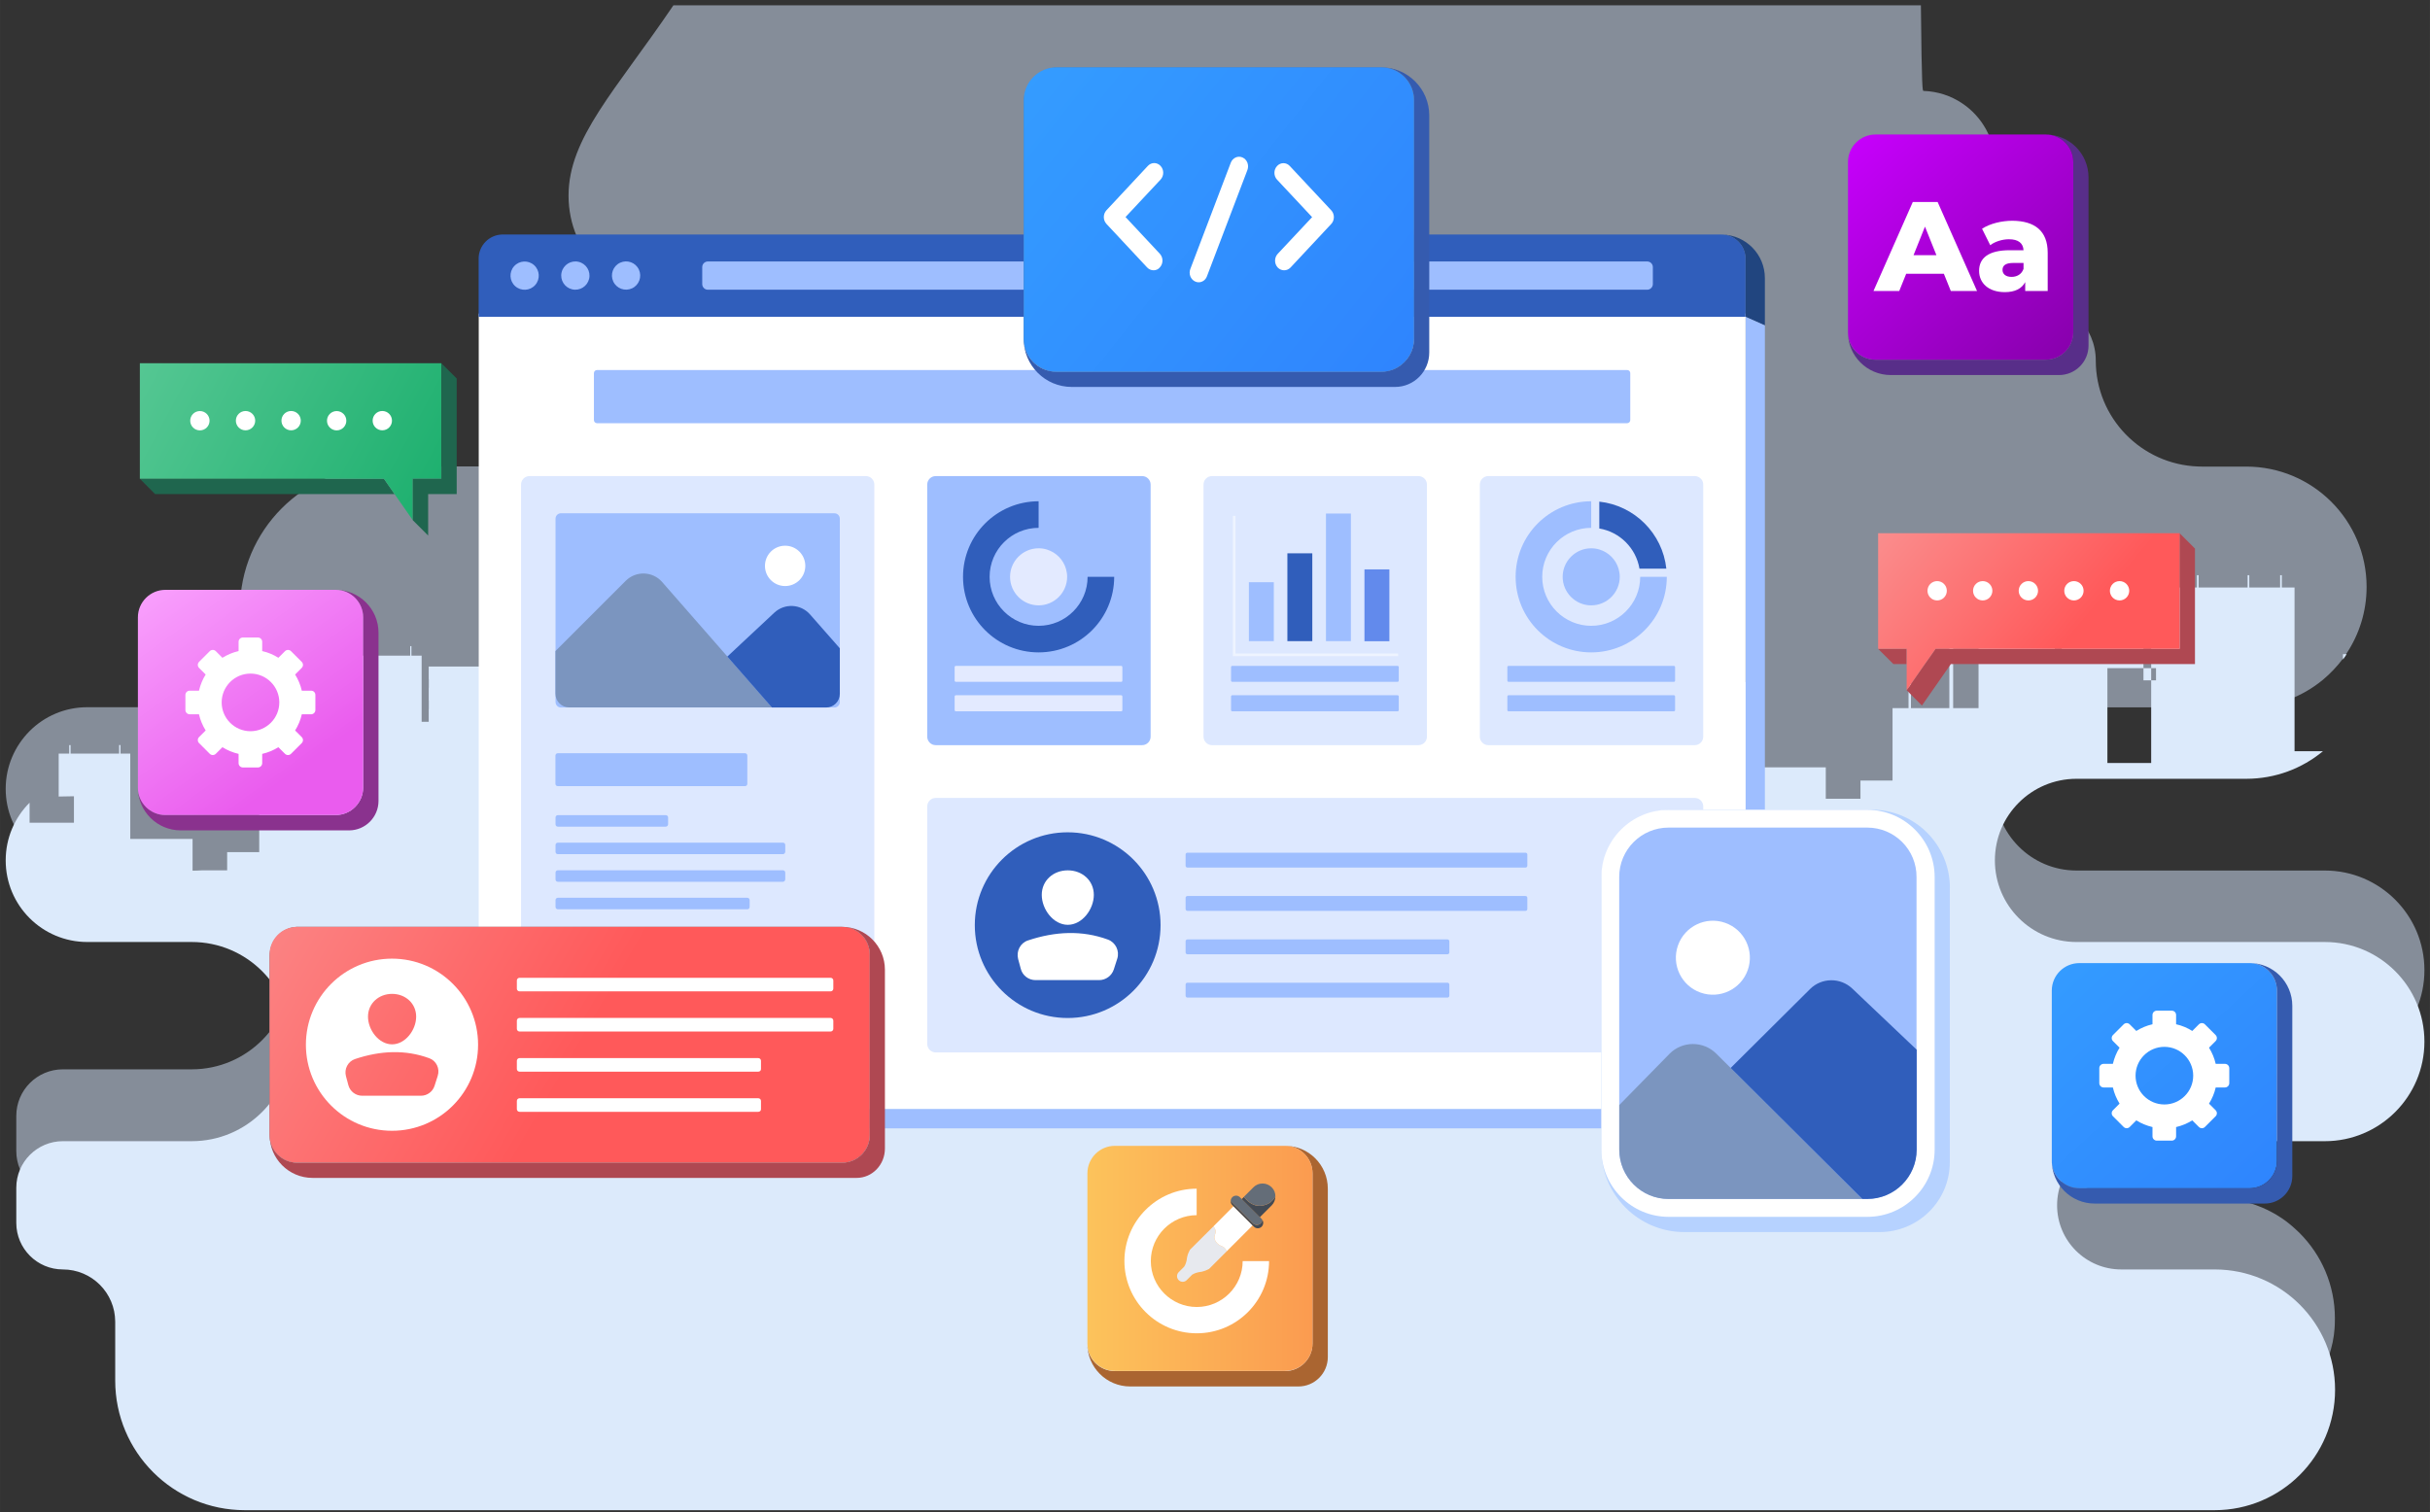 <svg xmlns="http://www.w3.org/2000/svg" xmlns:xlink="http://www.w3.org/1999/xlink" id="Layer_2" width="922.06mm" height="574mm" viewBox="0 0 2613.7 1627.1"><rect x="0" y="0" width="2613.7" height="1627.1" fill="#333333" stroke="none"/><defs><style>      .st0 {        fill: #646d78;      }      .st1 {        fill: #d8e9ff;      }      .st1, .st2 {        isolation: isolate;      }      .st1, .st3 {        opacity: .5;      }      .st4 {        fill: url(#linear-gradient2);      }      .st5 {        fill: #434a54;      }      .st6 {        fill: #7b95bf;      }      .st7 {        fill: #355baf;      }      .st8 {        fill: #fff;      }      .st9 {        fill: url(#linear-gradient1);      }      .st2 {        opacity: .35;      }      .st2, .st10 {        fill: #9ebeff;      }      .st11 {        fill: #305ebb;      }      .st12 {        fill: #dceafb;      }      .st13 {        fill: #1f664e;      }      .st14 {        fill: url(#linear-gradient7);      }      .st15 {        fill: #628aec;      }      .st16 {        fill: url(#linear-gradient4);      }      .st17 {        fill: #e3eaff;      }      .st18 {        fill: url(#linear-gradient5);      }      .st19 {        fill: url(#linear-gradient3);      }      .st20 {        fill: #b6d2ff;      }      .st21 {        fill: #e7e9ee;      }      .st22 {        fill: #8a328e;      }      .st23 {        fill: #21457f;      }      .st24 {        fill: #aa6531;      }      .st25 {        fill: url(#linear-gradient6);      }      .st26 {        fill: url(#linear-gradient);      }      .st27 {        fill: #af4852;      }      .st28 {        fill: #582e89;      }    </style><linearGradient id="linear-gradient" x1="321.28" y1="801.3" x2="16.17" y2="1222.14" gradientTransform="translate(0 1628.55) scale(1 -1)" gradientUnits="userSpaceOnUse"><stop offset="0" stop-color="#ea5cee"></stop><stop offset=".56" stop-color="#fbabff"></stop></linearGradient><linearGradient id="linear-gradient1" x1="1109.17" y1="1551.92" x2="1505.26" y2="1238.79" gradientTransform="translate(0 1628.55) scale(1 -1)" gradientUnits="userSpaceOnUse"><stop offset="0" stop-color="#349cff"></stop><stop offset="1" stop-color="#2f85fe"></stop></linearGradient><linearGradient id="linear-gradient2" x1="1989.15" y1="1494.17" x2="2214.79" y2="1246.34" gradientTransform="translate(0 1628.55) scale(1 -1)" gradientUnits="userSpaceOnUse"><stop offset="0" stop-color="#c900ff"></stop><stop offset="1" stop-color="#8900ae"></stop></linearGradient><linearGradient id="linear-gradient3" x1="1169.61" y1="274.64" x2="1411.81" y2="274.64" gradientTransform="translate(0 1628.55) scale(1 -1)" gradientUnits="userSpaceOnUse"><stop offset="0" stop-color="#fcc35b"></stop><stop offset="1" stop-color="#fb9b50"></stop></linearGradient><linearGradient id="linear-gradient4" x1="2209.79" y1="599.84" x2="2436.97" y2="352.62" xlink:href="#linear-gradient1"></linearGradient><linearGradient id="linear-gradient5" x1="159.98" y1="1257.16" x2="464.96" y2="1094.11" gradientTransform="translate(0 1628.55) scale(1 -1)" gradientUnits="userSpaceOnUse"><stop offset="0" stop-color="#55c793"></stop><stop offset="1" stop-color="#1eb06f"></stop></linearGradient><linearGradient id="linear-gradient6" x1="222.54" y1="730.89" x2="622.62" y2="498.71" gradientTransform="translate(0 1628.55) scale(1 -1)" gradientUnits="userSpaceOnUse"><stop offset="0" stop-color="#fa9090"></stop><stop offset="1" stop-color="#ff595a"></stop></linearGradient><linearGradient id="linear-gradient7" x1="2042.38" y1="1101.57" x2="2228.19" y2="944.55" xlink:href="#linear-gradient6"></linearGradient></defs><g><path class="st1" d="M2545.51,631.52c0,26.4-7.9,50.8-21.4,71.3-1.3,2-2.6,3.9-4,5.8-6.3,8.4-13.5,16-21.5,22.7-22.5,18.6-51.2,29.7-82.6,29.7h-182.5c-24.3,0-46.2,9.8-62.1,25.7-15.9,15.9-25.7,37.8-25.7,62.1,0,48.5,39.3,87.8,87.8,87.8h267.1c29.6,0,56.3,12,75.7,31.4s31.4,46.2,31.4,75.8c0,59.1-48,107.1-107.1,107.1h-219c-19,0-36.3,7.7-48.8,20.2s-20.2,29.7-20.2,48.8c0,38.1,30.9,69,69,69h100.5c1.8,0,3.7,0,5.5.1h1.1c1.7.1,3.4.2,5.1.3.2,0,.3,0,.5.1,1.9.2,3.8.4,5.8.7,2,.3,3.9.6,5.8.9h.1c1.6.3,3.2.7,4.8,1,1.2.3,2.5.5,3.7.9,1,.2,1.9.5,2.9.8,2.1.6,4.2,1.2,6.2,1.9.9.3,1.7.6,2.6.9,2.3.8,4.5,1.7,6.7,2.6,1.8.8,3.6,1.6,5.3,2.4s3.3,1.6,4.9,2.5c.8.4,1.6.9,2.4,1.3.9.5,1.9,1.1,2.8,1.6.5.3,1.1.7,1.6,1,1.4.8,2.8,1.7,4.1,2.6.2.1.4.2.6.4,1.5,1,3,2.1,4.5,3.2.4.3.8.6,1.1.9,1.2.9,2.3,1.8,3.4,2.7.7.5,1.4,1.1,2,1.7.6.5,1.2,1,1.8,1.6.8.6,1.5,1.3,2.2,2,1.3,1.2,2.6,2.4,3.9,3.7,23.4,23.4,37.9,55.8,37.9,91.6,0,1.9,0,3.8-.1,5.7v.9c-.1,3.3-.4,6.4-.8,9.6v.2c-.1.8-.2,1.6-.3,2.4-.7,4.8-1.6,9.5-2.9,14-.2.8-.4,1.6-.7,2.4-.3,1.1-.6,2.2-.9,3.3-.3.8-.5,1.7-.8,2.5-1.7,5.2-3.8,10.2-6.1,15.1-.7,1.4-1.4,2.8-2.1,4.2-.7,1.4-1.4,2.7-2.2,4-.3.5-.6,1-.9,1.5-.8,1.3-1.6,2.6-2.4,3.9,0,0,0,.1-.1.1-1,1.6-2,3.1-3,4.6-.1.2-.3.4-.4.5-2,2.8-4.2,5.6-6.4,8.3-1.2,1.4-2.4,2.8-3.6,4.1-1.2,1.4-2.5,2.7-3.8,4s-2.6,2.6-4,3.8c-5.4,5-11.2,9.5-17.4,13.5-.2.1-.4.3-.7.4-1.2.8-2.5,1.6-3.8,2.3-1.9,1.1-3.8,2.2-5.8,3.2-1.4.7-2.7,1.4-4.1,2.1-1.9.9-3.8,1.7-5.7,2.6-1.5.6-3,1.2-4.6,1.8-1.6.6-3.1,1.2-4.7,1.7-.7.2-1.3.4-2,.6-3.5,1.1-7.1,2.1-10.8,2.9-1.4.3-2.9.6-4.3.9h-.3c-1.9.4-3.8.7-5.8.9-1.9.3-3.8.5-5.7.7-.2,0-.4,0-.7.1-1.7.1-3.3.3-5,.3h-1.1c-1.8.1-3.7.1-5.5.1H263.31c-77,0-139.4-62.4-139.4-139.4v-63.3c0-15.5-6.3-29.6-16.5-39.8-10.2-10.2-24.3-16.5-39.8-16.5-27.7,0-50.1-22.5-50.1-50.1v-37.8c0-27.7,22.5-50.1,50.1-50.1h138.6c29.6,0,56.3-12,75.7-31.4s31.4-46.1,31.4-75.7c0-59.2-48-107.2-107.1-107.2h-112.3c-24.2,0-46.2-9.8-62.1-25.7-15.9-15.6-25.7-37.5-25.7-61.8s9.9-46.2,25.7-62.1c15.9-15.9,37.8-25.7,62-25.7h58.8c29.1,0,55.5-11.8,74.6-30.9,19-19.1,30.9-45.4,30.9-74.6,0-84.8,68.8-153.6,153.6-153.6h491.9c24.7,0,47-10,63.2-26.1,16.2-16.2,26.1-38.5,26.1-63.2,0-49.3-40-89.3-89.3-89.3h-179.4c-31.1,0-59.3-12.6-79.7-33s-33-48.6-33-79.7c0-62.3,50.5-112.8,112.8-204.8h1341.8c.9,92,1.8,92,2.8,92.1,15.3.5,29.6,5.3,41.5,13.3,21.5,14.3,35.6,38.8,35.6,66.6v101.9c0,12.1,4.9,23,12.8,30.9,7.9,7.9,18.8,12.8,30.9,12.8,17.8,0,34,7.2,45.6,18.9,11.7,11.7,18.9,27.8,18.9,45.7,0,61.7,49,111.9,110.2,114,1.3,0,2.6.1,3.9.1h47.7c71.5,0,129.5,57.9,129.5,129.5Z"></path><path class="st12" d="M2468.01,808.22h30.6c-22.5,18.6-51.2,29.7-82.6,29.7h-182.5c-24.3,0-46.2,9.8-62.1,25.7-15.9,15.9-25.7,37.8-25.7,62.1,0,48.5,39.3,87.8,87.8,87.8h267.1c29.6,0,56.3,12,75.7,31.4s31.4,46.2,31.4,75.8c0,59.1-48,107.1-107.1,107.1h-219c-19,0-36.3,7.7-48.8,20.2s-20.2,29.7-20.2,48.8c0,38.1,30.9,69,69,69h100.5c35.8,0,68.2,14.5,91.6,37.9,23.4,23.4,37.9,55.8,37.9,91.6,0,71.5-58,129.5-129.5,129.5H263.31c-77,0-139.4-62.4-139.4-139.4v-63.3c0-15.5-6.3-29.6-16.5-39.8-10.2-10.2-24.3-16.5-39.8-16.5-27.7,0-50.1-22.5-50.1-50.1v-37.8c0-27.7,22.5-50.1,50.1-50.1h138.6c29.6,0,56.3-12,75.7-31.4s31.4-46.1,31.4-75.7c0-59.2-48-107.2-107.1-107.2h-112.3c-24.2,0-46.2-9.8-62.1-25.7-15.9-15.9-25.7-37.8-25.7-62.1s9.8-46.2,25.7-62.1v21.6h47.7v-28.5l-16.4.3v-46.2h11.3v-9.1h1.5v9.1h52.2v-9.2h1.5v9.2h10.5v91.8h67v33.8h37.2v-19.6h34.5v-77.9h17.2v-36.3h2.6v36.3h41.5v-68.1h4.1v68.1h27.3v-.9h0v-8.6h0v-8.2h0v-13.6h0v-8.7h0v-13.6h0v-8.7h0v-13.6h0v-9.4h0v-13.6h0v-12h0v-13.6h0v-9h8.1v-10.2h1.3v10.2h60.3v-10.2h1.3v10.2h11v71.2h7.7-.1v-13.6h.1v-9.4h-.1v-13.6h.1v-9.3h-.1v-13.6h85.8c.7.4,1.3.7,2,1.1v90.8h13.5v-13.1h154.3v102h47.2v-188.8h10.2v-13.2h1.8v13.2h37.2v-13.2h1.8v13.2h52.7v-13.2h1.8v13.2h33.2v-13.2h1.8v13.2h13.7v176.1h52.1v-28.5l61.4.3v-46.2h12.4v-9.1h1.6v9.1h56.9v-9.2h1.6v9.2h11.4v91.8h73.1v33.8h40.7v-19.6h37.7v-77.9h18.8v-36.3h2.8v36.3h45.1v-68.1h4.4v68.1h51.5v-120.1h141.5v102h43.2v-188.7h9.4v-13.2h1.7v13.2h34.1v-13.2h1.7v13.2h48.3v-13.2h1.7v13.2h30.4v-13.2h1.7v13.2h12.5v176.1h47.7v-28.5l56.3.3v-46.2h11.3v-9.1h1.5v9.1h52.2v-9.2h1.5v9.2h10.5v91.8h67v33.8h37.3v-19.6h34.5v-77.9h17.2v-36.3h2.6v36.3h41.3v-68.1h4.1v68.1h27.3v-.9h0v-8.7h0v-8.2h0v-13.6h0v-8.7h0v-13.6h0v-8.7h0v-13.6h0v-9.4h0v-13.6h0v-12h0v-13.5h0v-9h8.1v-10.2h1.3v10.2h60.3v-10.2h1.3v10.2h11v71.2h7.7-.1v-13.6h.1v-9.4h-.1v-13.6h.1v-9.3h-.1v-13.6h85.8c.7.4,1.3.7,2,1.1v90.8h13.5v-13.1h-52.3v102h47.1v-188.8h10.2v-13.2h1.8v13.2h37.2v-13.2h1.8v13.2h52.7v-13.2h1.8v13.2h33.2v-13.2h1.8v13.2h13.7v176.1h0Z"></path><path class="st12" d="M2524.11,703.82c-1.3,2-2.6,3.9-4,5.8v-5.8h4Z"></path></g><g><g><path class="st23" d="M1898.31,299.22v50.9l-20.9-9.2v-62.5c0-13.9-10.9-25.2-24.6-26,25.3.7,45.5,21.4,45.5,46.8Z"></path><path class="st10" d="M1898.31,350.12v811.2c0,29.1-23.4,52.7-52.3,52.7H587.21c-39.1,0-70.9-31-72.4-69.7.7,13.2,6.3,25,15,33.7,9.3,9.3,22.2,15.1,36.5,15.1h1259.6c28.4,0,51.5-23.1,51.5-51.5V340.82l20.9,9.3Z"></path><g><path class="st8" d="M1877.51,337.32v804.2c0,28.5-23.1,51.5-51.5,51.5H566.41c-28.5,0-51.5-23.1-51.5-51.5V337.32h1362.6Z"></path><g><path class="st11" d="M1877.51,278.32v62.5H514.81v-63.3c.4-13.7,11.4-24.7,25-25.2h1311.6c14.4,0,26.1,11.7,26.1,26Z"></path><circle class="st10" cx="564.29" cy="296.59" r="15.2" transform="translate(-33.01 519.34) rotate(-48.18)"></circle><circle class="st10" cx="618.86" cy="296.52" r="15.2" transform="translate(190.05 832.27) rotate(-76.93)"></circle><circle class="st10" cx="673.39" cy="296.49" r="15.2" transform="translate(-62.26 309.76) rotate(-24.8)"></circle><path class="st10" d="M1771.71,311.72h-1010.3c-3.4,0-6.1-2.7-6.1-6.1v-18.2c0-3.4,2.7-6.1,6.1-6.1h1010.3c3.4,0,6.1,2.7,6.1,6.1v18.2c0,3.4-2.8,6.1-6.1,6.1Z"></path></g><path class="st2" d="M1294.51,792.52v-271.2c0-5,4.1-9.1,9.1-9.1h222.1c5,0,9.1,4.1,9.1,9.1v271.3c0,5-4.1,9.1-9.1,9.1h-222.1c-5,0-9.1-4.1-9.1-9.2Z"></path><rect class="st10" x="1343.31" y="626.42" width="26.8" height="63.4"></rect><rect class="st11" x="1384.71" y="595.32" width="26.8" height="94.5"></rect><rect class="st10" x="1426.21" y="552.52" width="26.8" height="137.3"></rect><rect class="st15" x="1467.61" y="612.62" width="26.8" height="77.3"></rect><g class="st3"><polygon class="st8" points="1503.81 706.02 1326.11 706.02 1326.11 555.02 1328.92 555.02 1328.92 703.12 1503.81 703.12 1503.81 706.02"></polygon></g><path class="st10" d="M1503.21,733.62h-177.8c-.7,0-1.3-.6-1.3-1.3v-14.6c0-.7.6-1.3,1.3-1.3h177.8c.7,0,1.3.6,1.3,1.3v14.6c0,.7-.6,1.3-1.3,1.3Z"></path><path class="st10" d="M1503.21,765.32h-177.8c-.7,0-1.3-.6-1.3-1.3v-14.7c0-.7.6-1.3,1.3-1.3h177.8c.7,0,1.3.6,1.3,1.3v14.7c0,.7-.6,1.3-1.3,1.3Z"></path><path class="st2" d="M931.31,1132.32h-361.8c-5,0-9.1-4.1-9.1-9.1v-601.9c0-5,4.1-9.1,9.1-9.1h361.8c5,0,9.1,4.1,9.1,9.1v601.9c0,5-4.1,9.1-9.1,9.1Z"></path><g><path class="st10" d="M603.41,761.22h294c3.3,0,5.9-2.6,5.9-5.9v-197.2c0-3.3-2.6-5.9-5.9-5.9h-294c-3.3,0-5.9,2.6-5.9,5.9v197.1c0,3.3,2.6,6,5.9,6Z"></path><circle class="st8" cx="844.48" cy="608.84" r="21.7"></circle><path class="st6" d="M830.31,761.12h-218.1c-8.2,0-14.8-6.6-14.8-14.8v-45.8l75.6-75.6c11-11,29-10.4,39.2,1.3l70.1,80.1,48,54.8Z"></path><path class="st11" d="M903.31,697.52v48.9c0,8.2-6.6,14.8-14.8,14.8h-58.2l-48-54.8,50.5-47.2c11.1-10.4,28.5-9.5,38.5,1.9l32,36.4Z"></path></g><path class="st10" d="M801.31,845.82h-201.4c-1.4,0-2.5-1.1-2.5-2.5v-30.4c0-1.4,1.1-2.5,2.5-2.5h201.4c1.4,0,2.5,1.1,2.5,2.5v30.4c0,1.4-1.1,2.5-2.5,2.5Z"></path><path class="st10" d="M716.01,889.42h-116c-1.4,0-2.5-1.1-2.5-2.5v-7.4c0-1.4,1.1-2.5,2.5-2.5h116.1c1.4,0,2.5,1.1,2.5,2.5v7.4c-.1,1.4-1.2,2.5-2.6,2.5Z"></path><path class="st10" d="M842.01,919.02h-242c-1.4,0-2.5-1.1-2.5-2.5v-7.4c0-1.4,1.1-2.5,2.5-2.5h242.1c1.4,0,2.5,1.1,2.5,2.5v7.4c-.1,1.4-1.2,2.5-2.6,2.5Z"></path><path class="st10" d="M842.01,948.72h-242c-1.4,0-2.5-1.1-2.5-2.5v-7.4c0-1.4,1.1-2.5,2.5-2.5h242.1c1.4,0,2.5,1.1,2.5,2.5v7.4c-.1,1.4-1.2,2.5-2.6,2.5Z"></path><path class="st10" d="M803.81,978.32h-203.8c-1.4,0-2.5-1.1-2.5-2.5v-7.4c0-1.4,1.1-2.5,2.5-2.5h203.8c1.4,0,2.5,1.1,2.5,2.5v7.4c0,1.4-1.1,2.5-2.5,2.5Z"></path><path class="st15" d="M844.01,1073.72h-185.5c-1.4,0-2.5-1.1-2.5-2.5v-34.9c0-1.4,1.1-2.5,2.5-2.5h185.5c1.4,0,2.5,1.1,2.5,2.5v34.9c0,1.4-1.1,2.5-2.5,2.5Z"></path><path class="st2" d="M1822.92,1132.32h-816.5c-5,0-9.1-4.1-9.1-9.1v-255.6c0-5,4.1-9.1,9.1-9.1h816.5c5,0,9.1,4.1,9.1,9.1v255.5c0,5.1-4.1,9.2-9.1,9.2Z"></path><circle class="st11" cx="1148.39" cy="995.39" r="99.9"></circle><path class="st8" d="M1176.51,962.82c0,15.5-12.5,32.2-28,32.2s-28-16.7-28-32.2,12.5-26.4,28-26.4,28,10.9,28,26.4Z"></path><path class="st8" d="M1113.81,1054.52h68.4c7.2,0,13.6-4.7,15.8-11.5l3.7-11.5c2.7-8.4-1.7-17.5-10-20.6-27.8-10.2-56.6-8.9-86,.9-8.3,2.7-12.8,11.6-10.6,20l2.8,10.4c1.8,7.3,8.4,12.3,15.9,12.3Z"></path><path class="st10" d="M1640.81,933.42h-363.6c-1.1,0-2-.9-2-2v-12c0-1.1.9-2,2-2h363.6c1.1,0,2,.9,2,2v12c0,1.2-.9,2-2,2Z"></path><path class="st10" d="M1640.81,980.02h-363.6c-1.1,0-2-.9-2-2v-12c0-1.1.9-2,2-2h363.6c1.1,0,2,.9,2,2v12c0,1.2-.9,2-2,2Z"></path><path class="st10" d="M1556.92,1026.72h-279.7c-1.1,0-2-.9-2-2v-12c0-1.1.9-2,2-2h279.7c1.1,0,2,.9,2,2v12c0,1.1-.9,2-2,2Z"></path><path class="st10" d="M1556.92,1073.32h-279.7c-1.1,0-2-.9-2-2v-12c0-1.1.9-2,2-2h279.7c1.1,0,2,.9,2,2v12c0,1.1-.9,2-2,2Z"></path><path class="st10" d="M997.31,792.52v-271.2c0-5,4.1-9.1,9.1-9.1h222.1c5,0,9.1,4.1,9.1,9.1v271.3c0,5-4.1,9.1-9.1,9.1h-222.1c-5,0-9.1-4.1-9.1-9.2Z"></path><path class="st11" d="M1198.42,620.62c0,44.9-36.4,81.3-81.3,81.3s-81.3-36.4-81.3-81.3,36.4-81.3,81.3-81.3v28.6c-29,0-52.7,23.6-52.7,52.7s23.7,52.7,52.7,52.7,52.7-23.6,52.7-52.7h28.6Z"></path><path class="st17" d="M1147.81,620.62c0,16.9-13.8,30.7-30.7,30.7s-30.7-13.8-30.7-30.7,13.8-30.7,30.7-30.7c3,0,6,.4,8.8,1.3,9.9,3,17.6,10.7,20.6,20.6.8,2.8,1.3,5.8,1.3,8.8Z"></path><path class="st10" d="M1197.92,611.82h-28.9c-3.7-22-21.1-39.5-43.2-43.2v-28.9c37.9,4.1,68.1,34.2,72.1,72.1Z"></path><path class="st17" d="M1206.01,733.62h-177.9c-.7,0-1.3-.6-1.3-1.3v-14.6c0-.7.6-1.3,1.3-1.3h177.8c.7,0,1.3.6,1.3,1.3v14.6c.1.7-.5,1.3-1.2,1.3Z"></path><path class="st17" d="M1206.01,765.32h-177.9c-.7,0-1.3-.6-1.3-1.3v-14.7c0-.7.6-1.3,1.3-1.3h177.8c.7,0,1.3.6,1.3,1.3v14.7c.1.7-.5,1.3-1.2,1.3Z"></path><path class="st2" d="M1591.71,792.52v-271.2c0-5,4.1-9.1,9.1-9.1h222.1c5,0,9.1,4.1,9.1,9.1v271.3c0,5-4.1,9.1-9.1,9.1h-222.1c-5,0-9.1-4.1-9.1-9.2Z"></path><path class="st10" d="M1792.81,620.62c0,44.9-36.4,81.3-81.3,81.3s-81.3-36.4-81.3-81.3,36.4-81.3,81.3-81.3v28.6c-29,0-52.7,23.6-52.7,52.7s23.7,52.7,52.7,52.7,52.7-23.6,52.7-52.7h28.6Z"></path><path class="st10" d="M1742.21,620.62c0,16.9-13.8,30.7-30.7,30.7s-30.7-13.8-30.7-30.7,13.8-30.7,30.7-30.7c3,0,6,.4,8.8,1.3,9.9,3,17.6,10.7,20.6,20.6.8,2.8,1.3,5.8,1.3,8.8Z"></path><path class="st11" d="M1792.31,611.82h-28.9c-3.7-22-21.1-39.5-43.2-43.2v-28.9c37.9,4.1,68,34.2,72.1,72.1Z"></path><path class="st10" d="M1800.42,733.62h-177.8c-.7,0-1.3-.6-1.3-1.3v-14.6c0-.7.6-1.3,1.3-1.3h177.8c.7,0,1.3.6,1.3,1.3v14.6c0,.7-.6,1.3-1.3,1.3Z"></path><path class="st10" d="M1800.42,765.32h-177.8c-.7,0-1.3-.6-1.3-1.3v-14.7c0-.7.6-1.3,1.3-1.3h177.8c.7,0,1.3.6,1.3,1.3v14.7c0,.7-.6,1.3-1.3,1.3Z"></path><path class="st10" d="M1750.21,455.32H642.11c-1.8,0-3.3-1.5-3.3-3.3v-50.6c0-1.8,1.5-3.3,3.3-3.3h1108.1c1.8,0,3.3,1.5,3.3,3.3v50.5c0,1.9-1.5,3.4-3.3,3.4Z"></path></g></g><g><path class="st22" d="M407.11,680.72v181c0,17.5-14.2,31.7-31.7,31.7h-181c-25.5,0-46.1-20.6-46.1-46.1h0c0,16.4,13.3,29.6,29.6,29.6h183.1c16.4,0,29.6-13.3,29.6-29.6v-183.1c0-16.4-13.3-29.6-29.6-29.6h0c25.4,0,46.1,20.6,46.1,46.1Z"></path><path class="st26" d="M390.61,664.22v183.1c0,16.4-13.3,29.6-29.6,29.6h-183.1c-16.4,0-29.6-13.3-29.6-29.6v-183.1c0-16.4,13.3-29.6,29.6-29.6h183.1c16.3,0,29.6,13.3,29.6,29.6Z"></path><path class="st8" d="M334.61,743.12h-10c-1.4-6.2-3.9-12.1-7.2-17.4l7.1-7.1c1.8-1.8,1.8-4.7,0-6.5l-11.5-11.5c-1.8-1.8-4.7-1.8-6.5,0l-7.1,7.1c-5.2-3.3-11.1-5.8-17.4-7.2v-10c0-2.5-2-4.6-4.6-4.6h-16.2c-2.5,0-4.6,2-4.6,4.6v10c-6.2,1.4-12.1,3.9-17.4,7.2l-7.1-7.1c-1.8-1.8-4.7-1.8-6.5,0l-11.5,11.5c-1.8,1.8-1.8,4.7,0,6.5l7.1,7.1c-3.3,5.2-5.7,11.1-7.2,17.4h-10c-2.5,0-4.6,2-4.6,4.6v16.2c0,2.5,2.1,4.6,4.6,4.6h10c1.4,6.2,3.9,12.1,7.2,17.4l-7.1,7.1c-1.8,1.8-1.8,4.7,0,6.5l11.5,11.5c1.8,1.8,4.7,1.8,6.5,0l7.1-7.1c5.3,3.3,11.1,5.7,17.4,7.2v10c0,2.5,2.1,4.6,4.6,4.6h16.2c2.5,0,4.6-2.1,4.6-4.6v-10c6.2-1.4,12.1-3.9,17.4-7.2l7.1,7.1c1.8,1.8,4.7,1.8,6.5,0l11.5-11.5c1.8-1.8,1.8-4.7,0-6.5l-7.1-7.1c3.3-5.3,5.8-11.1,7.2-17.4h10c2.5,0,4.6-2.1,4.6-4.6v-16.2c0-2.6-2-4.6-4.6-4.6ZM269.41,786.72c-17.1,0-31-13.9-31-31s13.9-31,31-31,31,13.9,31,31-13.9,31-31,31Z"></path></g><g><path class="st7" d="M1485.51,72.42c28.6,0,51.8,23.2,51.8,51.8v255c0,20.5-16.4,37.1-36.8,37.1h-347.7c-28.6,0-51.8-23.2-51.8-51.8h0c0,19.5,15.8,35.4,35.4,35.4h349c19.5,0,35.4-15.8,35.4-35.4V107.82c.1-19.6-15.7-35.4-35.3-35.4h0Z"></path><path class="st0" d="M1520.92,107.82v256.8c0,19.5-15.8,35.4-35.4,35.4h-349c-19.5,0-35.4-15.8-35.4-35.4V109.62c0-20.5,16.5-37.1,36.8-37.1h347.7c19.5-.1,35.3,15.7,35.3,35.3Z"></path><path class="st9" d="M1520.92,107.82v256.8c0,19.5-15.8,35.4-35.4,35.4h-349c-19.5,0-35.4-15.8-35.4-35.4V107.82c0-19.5,15.8-35.4,35.4-35.4h349c19.6,0,35.4,15.8,35.4,35.4Z"></path><path class="st8" d="M1240.81,290.82c-2.5,0-5-1-6.9-3l-43.8-46.9c-3.8-4.1-3.8-10.6,0-14.7l44.5-47.7c3.8-4.1,9.9-4.1,13.7,0,3.8,4.1,3.8,10.6,0,14.7l-37.7,40.3,36.9,39.5c3.8,4.1,3.8,10.6,0,14.7-1.7,2.1-4.2,3.1-6.7,3.1Z"></path><path class="st8" d="M1381.21,290.82c-2.5,0-5-1-6.9-3-3.8-4.1-3.8-10.6,0-14.7l37-39.5-37.7-40.3c-3.8-4.1-3.8-10.6,0-14.7s9.9-4.1,13.7,0l44.6,47.7c1.8,1.9,2.8,4.6,2.8,7.3s-1,5.4-2.8,7.3l-43.8,46.9c-1.9,2-4.4,3-6.9,3Z"></path><path class="st8" d="M1289.31,303.72c-1.2,0-2.5-.2-3.7-.8-5-2.2-7.3-8.2-5.3-13.5l43.5-114.3c2-5.3,7.7-7.9,12.6-5.7,5,2.2,7.3,8.2,5.3,13.5l-43.5,114.3c-1.5,4.1-5.1,6.5-8.9,6.5Z"></path></g><g><path class="st28" d="M2246.42,190.82v181c0,17.5-14.2,31.7-31.7,31.7h-181c-25.5,0-46.1-20.6-46.1-46.1h0c0,16.4,13.3,29.6,29.6,29.6h183.1c16.4,0,29.6-13.3,29.6-29.6v-183.1c0-16.4-13.3-29.6-29.6-29.6h0c25.5,0,46.1,20.6,46.1,46.1Z"></path><path class="st4" d="M2230.01,174.32v183.1c0,16.4-13.3,29.6-29.6,29.6h-183.1c-16.4,0-29.6-13.3-29.6-29.6v-183.1c0-16.4,13.3-29.6,29.6-29.6h183.1c16.3,0,29.6,13.2,29.6,29.6Z"></path><path class="st8" d="M2090.81,294.52h-40.5l-7.5,18.6h-27.7l42.3-95.8h26.7l42.4,95.8h-28.2l-7.5-18.6ZM2082.81,274.52l-12.3-30.7-12.3,30.7h24.6Z"></path><path class="st8" d="M2202.51,271.92v41.2h-24.2v-9.6c-3.7,7.1-11.1,10.8-21.9,10.8-17.8,0-27.7-10-27.7-22.9,0-13.7,10-22.2,33-22.2h14.8c-.4-7.5-5.5-11.8-15.7-11.8-7.1,0-15.1,2.5-20.1,6.4l-8.8-17.7c8.5-5.6,21.1-8.6,32.7-8.6,24,.2,37.9,10.9,37.9,34.4ZM2176.51,289.32v-6.4h-11.2c-8.4,0-11.4,3-11.4,7.5s3.6,7.5,9.7,7.5c5.7,0,10.8-2.7,12.9-8.6Z"></path></g><g><path class="st24" d="M1428.21,1278.92v181.1c0,17.5-14.2,31.7-31.6,31.7h-181c-25.5,0-46.1-20.6-46.1-46.1h0c0,16.4,13.3,29.6,29.6,29.6h183c16.4,0,29.6-13.3,29.6-29.6v-183.2c0-16.4-13.3-29.6-29.6-29.6h0c25.5-.1,46.1,20.6,46.1,46.1Z"></path><path class="st19" d="M1411.81,1262.42v183c0,16.4-13.3,29.6-29.6,29.6h-183c-16.4,0-29.6-13.3-29.6-29.6v-183c0-16.4,13.3-29.6,29.6-29.6h183c16.3-.1,29.6,13.2,29.6,29.6Z"></path><path class="st8" d="M1365.01,1356.72c0,43-34.8,77.8-77.8,77.8h-.1c-42.9-.1-77.7-34.9-77.7-77.8s34.8-77.8,77.7-77.8v28.5c-27.2.1-49.3,22.2-49.3,49.4s22.1,49.3,49.3,49.4h.1c27.2,0,49.4-22.1,49.4-49.4h28.4v-.1Z"></path><path class="st21" d="M1305.11,1319.52c1.8,2,2.3,3.8,2.4,5.1.2,3.2-1.9,4.7-1.1,8.2.6,2.7,2.4,4.4,3.2,5.2,2.2,2.1,4.2,2.6,5.7,3.3,1.4.8,3,2.2,4.2,4.9l-19,19c-.5.3-.9.5-1.4.7-1.6.8-3.6,1.7-6.3,2.3-1.7.4-2.2.3-3.8.6-1.6.3-4,1-6.7,2.6l-5.9,5.9c-1.2,1.2-2.7,1.8-4.3,1.8s-3.1-.6-4.3-1.8-1.8-2.7-1.8-4.3.6-3.1,1.8-4.3l5.9-5.9c1.6-2.7,2.3-5,2.6-6.7.3-1.6.2-2.1.6-3.8.6-2.8,1.5-4.7,2.3-6.3.2-.5.5-1,.7-1.4l25.2-25.1Z"></path><path class="st8" d="M1326.71,1297.82l20.6,20.6-27.8,27.8c-1.3-2.7-2.8-4.2-4.2-4.9-1.5-.8-3.5-1.2-5.7-3.3-.8-.8-2.6-2.5-3.2-5.2-.8-3.5,1.3-5,1.1-8.2-.1-1.4-.7-3.2-2.4-5.1l21.6-21.7Z"></path><g><path class="st5" d="M1357.71,1312.32c1.6,2.3,1.3,5.5-.7,7.5-2.3,2.3-6,2.3-8.3,0l-23.3-23.3c-1.3-1.3-1.8-2.9-1.7-4.6.2.3.4.6.7.9l23.3,23.3c.3.3.7.6,1.1.9,2.3,1.4,5.3,1.1,7.2-.9,1.1-1,1.6-2.4,1.7-3.8Z"></path><path class="st0" d="M1333.71,1288.12l23.3,23.3c.3.3.5.6.7.9-.1,1.4-.7,2.7-1.7,3.8-2.3,2.3-6,2.3-8.3,0l-23.3-23.3c-.3-.3-.5-.6-.7-.9.1-1.4.7-2.7,1.7-3.8,1.2-1.2,2.7-1.7,4.2-1.7,1.4,0,2.9.6,4.1,1.7Z"></path></g><path class="st5" d="M1371.81,1287.22c0,3.5-1.4,7.1-4,9.7l-12.7,12.7-19.5-19.5,2.3-2.3c1,1.4,2.5,2.9,4.3,4.5,1.5,1.2,4.2,3.4,8,4.5,7,1.9,13.2-1.4,14.1-1.8,3.2-1.9,5.8-4.6,7.5-7.8Z"></path><path class="st0" d="M1367.81,1277.42h0c2.7,2.7,4.1,6.2,4,9.8-1.8,3.3-4.3,6-7.5,7.7-.9.5-7,3.8-14.1,1.8-3.8-1.1-6.6-3.3-8-4.5-1.9-1.5-3.3-3.1-4.3-4.5l10.4-10.4c5.3-5.3,14.1-5.3,19.5.1Z"></path></g><g><path class="st16" d="M2449.11,1065.82v183.1c0,16.4-13.3,29.6-29.6,29.6h-183c-3.9,0-7.6-.8-11-2.1-10.9-4.4-18.6-15-18.6-27.5v-183.1c0-16.4,13.3-29.6,29.6-29.6h183c12.5,0,23.1,7.7,27.5,18.6,1.4,3.4,2.1,7.1,2.1,11Z"></path><path class="st7" d="M2419.51,1036.12c25.5,0,46.1,20.6,46.1,46.1v183.1c0,16.4-13.3,29.6-29.6,29.6h-183c-25.5,0-46.1-20.6-46.1-46.1h0c0,12.5,7.7,23.1,18.6,27.5,3.4,1.4,7.1,2.1,11,2.1h183c16.4,0,29.6-13.3,29.6-29.6v-183c0-3.9-.8-7.6-2.1-11-4.4-10.9-15-18.7-27.5-18.7h0Z"></path><path class="st8" d="M2393.22,1144.62h-10c-1.4-6.2-3.9-12.1-7.2-17.4l7.1-7.1c1.8-1.8,1.8-4.7,0-6.5l-11.5-11.5c-1.8-1.8-4.7-1.8-6.5,0l-7.1,7.1c-5.2-3.3-11.1-5.8-17.4-7.2v-10c0-2.5-2-4.6-4.6-4.6h-16.2c-2.5,0-4.6,2-4.6,4.6v10c-6.2,1.4-12.1,3.9-17.4,7.2l-7.1-7.1c-1.8-1.8-4.7-1.8-6.5,0l-11.5,11.5c-1.8,1.8-1.8,4.7,0,6.5l7.1,7.1c-3.3,5.2-5.7,11.1-7.2,17.4h-10c-2.5,0-4.6,2-4.6,4.6v16.2c0,2.5,2.1,4.6,4.6,4.6h10c1.4,6.2,3.9,12.1,7.2,17.4l-7.1,7.1c-1.8,1.8-1.8,4.7,0,6.5l11.5,11.5c1.8,1.8,4.7,1.8,6.5,0l7.1-7.1c5.3,3.3,11.1,5.7,17.4,7.2v10c0,2.5,2.1,4.6,4.6,4.6h16.2c2.5,0,4.6-2.1,4.6-4.6v-10c6.2-1.4,12.1-3.9,17.4-7.2l7.1,7.1c1.8,1.8,4.7,1.8,6.5,0l11.5-11.5c1.8-1.8,1.8-4.7,0-6.5l-7.1-7.1c3.3-5.3,5.8-11.1,7.2-17.4h10c2.5,0,4.6-2.1,4.6-4.6v-16.2c0-2.5-2.1-4.6-4.6-4.6ZM2328.01,1188.32c-17.1,0-31-13.9-31-31s13.9-31,31-31,31,13.9,31,31-13.9,31-31,31Z"></path></g><g><polygon class="st13" points="424.41 531.62 166.81 531.62 150.41 515.12 412.91 515.12 424.41 531.62"></polygon><polygon class="st18" points="474.71 390.82 474.71 515.12 444.01 515.12 444.01 559.72 424.41 531.62 412.91 515.12 150.41 515.12 150.41 390.82 474.71 390.82"></polygon><circle class="st8" cx="411.2" cy="452.58" r="10.4"></circle><circle class="st8" cx="362.1" cy="452.66" r="10.4"></circle><circle class="st8" cx="313.11" cy="452.59" r="10.4"></circle><circle class="st8" cx="264.08" cy="452.6" r="10.4"></circle><circle class="st8" cx="214.99" cy="452.65" r="10.4"></circle><polygon class="st13" points="491.21 407.22 491.21 531.62 460.51 531.62 460.51 576.22 444.01 559.72 444.01 515.12 474.71 515.12 474.71 390.82 491.21 407.22"></polygon></g><g><path class="st27" d="M905.71,997.22c25.5,0,46.1,20.7,46.1,46.1v192.4c0,17.5-13.6,31.6-30.4,31.6H336.11c-25.5,0-46.1-20.7-46.1-46.1h0c0,16.4,13.3,29.7,29.7,29.7h586.1c16.4,0,29.7-13.3,29.7-29.7v-194.3c-.1-16.4-13.4-29.7-29.8-29.7h0Z"></path><path class="st0" d="M935.41,1026.92v194.3c0,16.4-13.3,29.7-29.7,29.7H319.61c-16.4,0-29.7-13.3-29.7-29.7v-192.4c0-16.9,12.8-30.7,28.9-31.6h586.9c16.4,0,29.7,13.3,29.7,29.7Z"></path><path class="st25" d="M935.41,1026.92v194.3c0,16.4-13.3,29.7-29.7,29.7H319.61c-16.4,0-29.7-13.3-29.7-29.7v-194.3c0-16.1,12.8-29.3,28.9-29.7h586.9c16.4,0,29.7,13.3,29.7,29.7Z"></path><path class="st8" d="M421.61,1031.42c-51.1,0-92.6,41.5-92.6,92.6s41.4,92.6,92.6,92.6,92.6-41.4,92.6-92.6-41.5-92.6-92.6-92.6ZM421.71,1069.32c14.3,0,25.9,10.2,25.9,24.5s-11.6,29.8-25.9,29.8-25.9-15.5-25.9-29.8,11.6-24.5,25.9-24.5ZM470.81,1157.52l-3.4,10.7c-2,6.3-7.9,10.7-14.6,10.7h-63.3c-6.9,0-13-4.6-14.8-11.3l-2.6-9.7c-2.1-7.8,2.1-15.9,9.8-18.5,27.3-9.1,54-10.3,79.7-.9,7.7,2.7,11.7,11.2,9.2,19Z"></path><path class="st8" d="M893.41,1066.62h-334.6c-1.6,0-2.9-1.3-2.9-2.9v-8.8c0-1.6,1.3-2.9,2.9-2.9h334.6c1.6,0,2.9,1.3,2.9,2.9v8.8c0,1.6-1.3,2.9-2.9,2.9Z"></path><path class="st8" d="M893.41,1109.82h-334.6c-1.6,0-2.9-1.3-2.9-2.9v-8.8c0-1.6,1.3-2.9,2.9-2.9h334.6c1.6,0,2.9,1.3,2.9,2.9v8.8c0,1.6-1.3,2.9-2.9,2.9Z"></path><path class="st8" d="M815.61,1153.02h-256.8c-1.6,0-2.9-1.3-2.9-2.9v-8.8c0-1.6,1.3-2.9,2.9-2.9h256.8c1.6,0,2.9,1.3,2.9,2.9v8.8c.1,1.6-1.2,2.9-2.9,2.9Z"></path><path class="st8" d="M815.61,1196.22h-256.8c-1.6,0-2.9-1.3-2.9-2.9v-8.8c0-1.6,1.3-2.9,2.9-2.9h256.8c1.6,0,2.9,1.3,2.9,2.9v8.8c.1,1.6-1.2,2.9-2.9,2.9Z"></path></g><g><polygon class="st27" points="2360.92 590.22 2360.92 714.52 2098.31 714.52 2067.22 759.12 2050.81 742.62 2067.22 719.02 2081.92 698.12 2344.42 698.12 2344.42 573.72 2360.92 590.22"></polygon><polygon class="st27" points="2050.81 698.12 2050.81 714.52 2036.61 714.52 2020.11 698.12 2050.81 698.12"></polygon><polygon class="st14" points="2344.42 573.72 2344.42 698.12 2081.92 698.12 2067.22 719.02 2050.81 742.62 2050.81 698.12 2020.11 698.12 2020.11 573.72 2344.42 573.72"></polygon><circle class="st8" cx="2083.61" cy="635.62" r="10.4"></circle><circle class="st8" cx="2132.61" cy="635.62" r="10.4"></circle><circle class="st8" cx="2181.72" cy="635.62" r="10.4"></circle><circle class="st8" cx="2230.72" cy="635.62" r="10.4"></circle><circle class="st8" cx="2279.81" cy="635.62" r="10.4"></circle></g><g><path class="st20" d="M2097.31,955.22c0-46.4-37.6-84-84-84h-215.2c-41.8,0-75.7,33.6-75.7,75.1v289.9c0,49.4,40,89.4,89.4,89.4h209.7c41.8,0,75.7-33.6,75.7-75.1v-295.3h.1Z"></path><path class="st8" d="M1794.81,1309.22c-39.9,0-72.4-32.5-72.4-72.3v-293.3c0-39.9,32.5-72.3,72.4-72.3h213.7c39.9,0,72.4,32.5,72.4,72.3v293.3c0,39.9-32.5,72.3-72.4,72.3h-213.7Z"></path><path class="st10" d="M2008.42,890.42h-213.7c-29.4,0-53.1,23.8-53.1,53.1v293.3c0,29.3,23.8,53.1,53.1,53.1h213.6c29.4,0,53.1-23.8,53.1-53.1v-293.2c.2-29.4-23.6-53.2-53-53.2Z"></path><path class="st6" d="M2003.01,1290.02h-208.2c-29.4,0-53.1-23.8-53.1-53.1v-48l53.9-55c13.8-14.1,36.4-14.2,50.4-.3l15.5,15.4,141.5,141Z"></path><path class="st11" d="M2061.61,1129.42v107.5c0,29.3-23.8,53.1-53.1,53.1h-5.4l-141.6-141,85.4-84.9c12.5-12.4,32.6-12.6,45.4-.5l69.3,65.8Z"></path><circle class="st8" cx="1842.47" cy="1030.55" r="39.8" transform="translate(258.82 2426.53) rotate(-70.62)"></circle></g></g></svg>